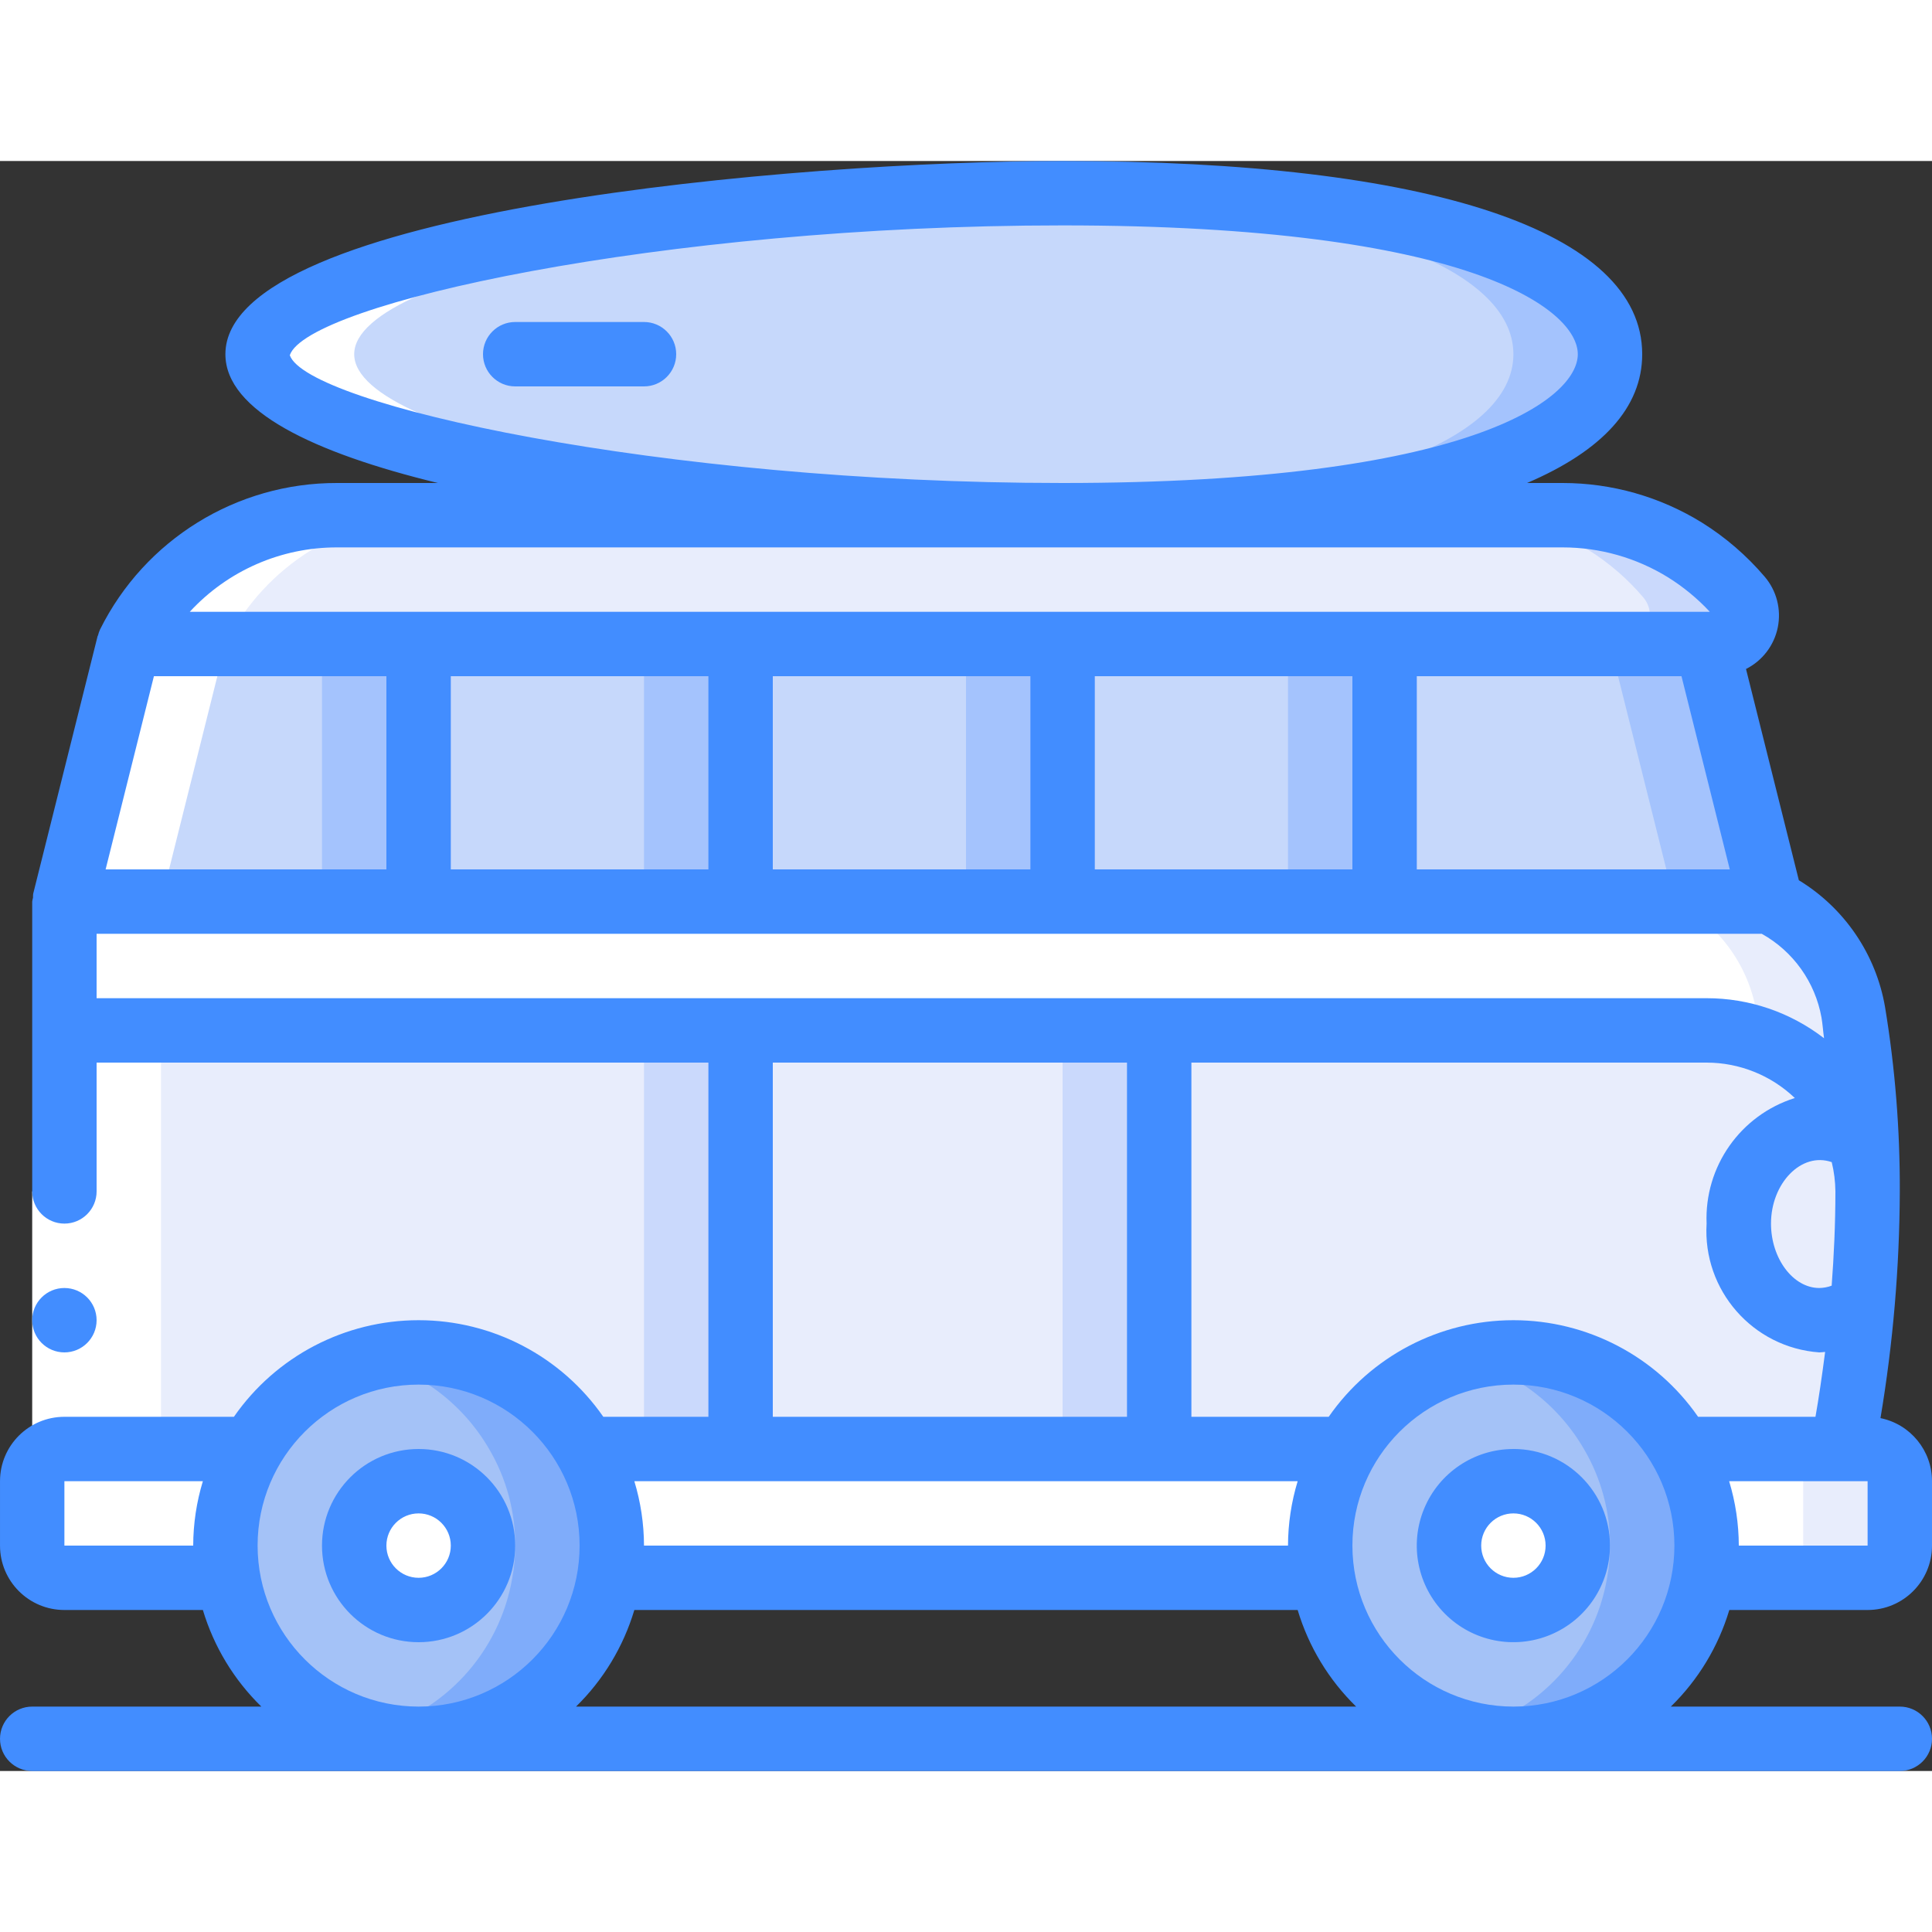 <?xml version="1.0" encoding="UTF-8"?> <svg xmlns="http://www.w3.org/2000/svg" height="512" viewBox="0 0 60 50" width="512"><rect x="0" y="0" width="60" height="50" fill="#333333" stroke="none"/> <g id="Page-1" fill="none" fill-rule="evenodd"> <g id="079---Surfing-Camper-Van"> <g id="Colour_copy" transform="translate(1 1)"> <path id="Path" d="m52.36 14-49.36 0c1.226-2.45 3.73-3.998 6.47-4h38.06c1.342.001 2.658.375 3.8 1.08.643.402 1.22.901 1.71 1.48.218.263.264.628.118.936-.146.309-.457.505-.798.504z" fill="#e8edfc"></path> <path id="Path" d="m53.04 12.56c-.49-.579-1.067-1.078-1.71-1.48-1.142-.705-2.458-1.079-3.8-1.08h-3c1.342.001 2.658.375 3.8 1.08.643.402 1.22.901 1.71 1.48.218.263.264.628.118.936-.146.309-.457.505-.798.504h3c.341.001.652-.195.798-.504.146-.309.1-.674-.118-.936z" fill="#cad9fc"></path> <path id="Path" d="m22 26v13h-4.81c-1.069-1.856-3.048-3-5.19-3-2.142 0-4.121 1.144-5.19 3h-5.81v-13z" fill="#e8edfc"></path> <path id="Rectangle" d="m19 26h3v13h-3z" fill="#cad9fc"></path> <path id="Path" d="m12 14v8h-11l2-8z" fill="#c6d8fb"></path> <path id="Rectangle" d="m9 14h3v8h-3z" fill="#a4c3fd"></path> <path id="Path" d="m57 31c.002-.548-.089-1.093-.27-1.61-.685-2.028-2.589-3.393-4.73-3.39h-51v-4h53c1.35.674 2.297 1.952 2.55 3.44.311 1.837.461 3.697.45 5.56z" fill="#fff"></path> <g fill="#e8edfc"> <path id="Path" d="m56.55 25.44c-.253-1.488-1.2-2.766-2.55-3.44h-3c1.35.674 2.297 1.952 2.55 3.44.046.26.09.558.132.858 1.436.51 2.559 1.649 3.048 3.092.181.517.272 1.062.27 1.61.011-1.863-.139-3.723-.45-5.56z"></path> <path id="Path" d="m56.84 34.55c-.128 1.493-.335 2.979-.62 4.45h-5.03c-1.069-1.856-3.048-3-5.19-3s-4.121 1.144-5.19 3h-5.81v-13l17 0c2.141-.003 4.045 1.362 4.73 3.39-.362-.249-.79-.385-1.23-.39-1.513.149-2.626 1.485-2.5 3-.126 1.515.987 2.851 2.5 3 .477-.005.939-.163 1.32-.45z"></path> <path id="Path" d="m57 31c0 1.26-.06 2.46-.16 3.55h-.02c-.381.287-.843.445-1.32.45-1.513-.149-2.626-1.485-2.5-3-.126-1.515.987-2.851 2.5-3 .44.005.868.141 1.23.39.181.517.272 1.062.27 1.61z"></path> </g> <path id="Path" d="m54 22h-12v-8h10z" fill="#c6d8fb"></path> <path id="Path" d="m52 14h-3l2 8h3z" fill="#a4c3fd"></path> <path id="Rectangle" d="m12 14h10v8h-10z" fill="#c6d8fb"></path> <path id="Rectangle" d="m19 14h3v8h-3z" fill="#a4c3fd"></path> <path id="Rectangle" d="m22 14h10v8h-10z" fill="#c6d8fb"></path> <path id="Rectangle" d="m29 14h3v8h-3z" fill="#a4c3fd"></path> <path id="Rectangle" d="m32 14h10v8h-10z" fill="#c6d8fb"></path> <path id="Rectangle" d="m39 14h3v8h-3z" fill="#a4c3fd"></path> <path id="Path" d="m6 42c-.001.335.029.67.09 1h-5.09c-.552 0-1-.448-1-1v-2c0-.552.448-1 1-1h5.81c-.535.909-.815 1.945-.81 3z" fill="#fff"></path> <path id="Path" d="m58 40v2c0 .552-.448 1-1 1h-5.09c.061-.33.091-.665.09-1 .005-1.055-.275-2.091-.81-3h5.81c.552 0 1 .448 1 1z" fill="#fff"></path> <path id="Path" d="m57 39h-3c.552 0 1 .448 1 1v2c0 .552-.448 1-1 1h3c.552 0 1-.448 1-1v-2c0-.552-.448-1-1-1z" fill="#e8edfc"></path> <path id="Path" d="m40 42c-.001.335.029.67.09 1h-22.18c.061-.33.091-.665.09-1 .005-1.055-.275-2.091-.81-3h23.62c-.535.909-.815 1.945-.81 3z" fill="#fff"></path> <path id="Path" d="m18 42c.001.335-.029.67-.09 1-.485 2.886-2.984 4.999-5.91 4.999-2.926 0-5.425-2.113-5.91-4.999-.061-.33-.091-.665-.09-1-.005-1.055.275-2.091.81-3 1.069-1.856 3.048-3 5.19-3 2.142 0 4.121 1.144 5.19 3.0.535.909.815 1.945.81 3z" fill="#a4c2f7"></path> <path id="Path" d="m17.19 39c-1.34-2.339-4.083-3.487-6.69-2.8 1.556.401 2.885 1.41 3.69 2.8.535.909.815 1.945.81 3 .001.335-.029.67-.09 1-.396 2.326-2.124 4.202-4.41 4.787 1.624.449 3.363.183 4.779-.732 1.416-.914 2.373-2.39 2.631-4.055.061-.33.091-.665.09-1 .005-1.055-.275-2.091-.81-3z" fill="#7facfa"></path> <circle id="Oval" cx="12" cy="42" fill="#fff" r="2"></circle> <path id="Path" d="m52 42c.001.335-.029.67-.09 1-.485 2.886-2.984 4.999-5.91 4.999s-5.425-2.113-5.91-4.999c-.061-.33-.091-.665-.09-1-.005-1.055.275-2.091.81-3 1.069-1.856 3.048-3 5.19-3s4.121 1.144 5.19 3c.535.909.815 1.945.81 3z" fill="#a4c2f7"></path> <path id="Path" d="m51.19 39c-1.34-2.339-4.083-3.487-6.69-2.8 1.556.401 2.885 1.41 3.69 2.8.535.909.815 1.945.81 3 .001.335-.029.67-.09 1-.396 2.326-2.124 4.202-4.41 4.787 1.624.449 3.363.183 4.779-.732 1.416-.914 2.373-2.39 2.631-4.055.061-.33.091-.665.09-1 .005-1.055-.275-2.091-.81-3z" fill="#7facfa"></path> <circle id="Oval" cx="46" cy="42" fill="#fff" r="2"></circle> <path id="Rectangle" d="m22 26h13v13h-13z" fill="#e8edfc"></path> <path id="Rectangle" d="m32 26h3v13h-3z" fill="#cad9fc"></path> <path id="Path" d="m49 5c0 2.761-5.4 5-17 5s-25-2.239-25-5 13.4-5 25-5 17 2.239 17 5z" fill="#c6d8fb"></path> <path id="Path" d="m32 0c-.549 0-1.1.007-1.659.016 10.659.169 15.659 2.333 15.659 4.984s-5 4.815-15.659 4.984c.559.009 1.11.016 1.659.016 11.6 0 17-2.239 17-5s-5.4-5-17-5z" fill="#a4c3fd"></path> </g> <g id="Colour" fill="#fff" transform="translate(1 1)"> <path id="Path" d="m32 10c.422 0 .808-.013 1.214-.019-11.144-.212-23.214-2.36-23.214-4.981s12.07-4.769 23.214-4.981c-.406-.006-.792-.019-1.214-.019-11.6 0-25 2.239-25 5s13.4 5 25 5z"></path> <path id="Path" d="m1 43h3c-.552 0-1-.448-1-1v-2c0-.552.448-1 1-1v-17l2-8c1.226-2.45 3.73-3.998 6.47-4h-3c-2.74.002-5.244 1.55-6.47 4l-2 8v17c-.552 0-1 .448-1 1v2c0 .552.448 1 1 1z"></path> </g> <g id="Outline"> <path id="Rectangle" d="m1 32h2v8h-2z" fill="#fff"></path> <g fill="#428dff"> <circle id="Oval" cx="2" cy="36" r="1"></circle> <path id="Shape" d="m58.4 39.041c.391-2.327.591-4.682.6-7.041.007-1.92-.146-3.837-.459-5.731-.283-1.635-1.259-3.069-2.676-3.932l-1.641-6.561c.51-.257.874-.733.987-1.293.113-.56-.037-1.14-.408-1.574-.56-.657-1.217-1.223-1.949-1.68-1.299-.803-2.797-1.229-4.324-1.229h-1.106c2.336-1 3.576-2.344 3.576-4 0-3.813-6.561-6-18-6-8.146 0-26 1.511-26 6 0 1.764 2.762 3.067 6.6 4h-3.13c-3.121-.008-5.975 1.756-7.364 4.551-.026.058-.047.118-.062.179 0 .01-.011.017-.014.028l-.008.034-1.992 7.966c-.004.04-.006.08-.005.12-.011.04-.02.081-.025.122v9c0 .552.448 1 1 1s1-.448 1-1v-4h19v11h-3.264c-1.305-1.879-3.448-3-5.736-3s-4.431 1.121-5.736 3h-5.264c-1.105 0-2 .895-2 2v2c0 1.105.895 2 2 2h4.3c.341 1.138.966 2.17 1.816 3h-7.116c-.552 0-1 .448-1 1s.448 1 1 1h58c.552 0 1-.448 1-1s-.448-1-1-1h-7.111c.85-.83 1.475-1.862 1.816-3h4.295c1.105 0 2-.895 2-2v-2c-0-.95-.669-1.769-1.6-1.959zm-5.664-.041c-1.305-1.879-3.448-3-5.736-3s-4.431 1.121-5.736 3h-4.264v-11h16c1.021.001 2.002.395 2.74 1.1-1.69.532-2.813 2.13-2.74 3.9-.126 2.067 1.434 3.851 3.5 4 .061 0 .12-.011.181-.015-.1.772-.2 1.452-.3 2.015zm4.15-7.909c.073.298.111.603.114.909 0 1.031-.047 2.01-.116 2.928-.123.046-.253.07-.384.072-.813 0-1.5-.916-1.5-2 0-1.255.947-2.236 1.886-1.909zm-22.886-9.091v-6h8v6zm-10 0v-6h8v6zm-10 0v-6h8v6zm-10.72 0 1.5-6h7.22v6zm40.72-6h8.22l1.5 6h-9.72zm-35-9.968c.532-1.593 11.5-4.032 24-4.032 12.656 0 16 2.616 16 4s-3.344 4-16 4c-12.5 0-23.468-2.439-24-3.968zm1.47 5.968h38.06c1.155 0 2.288.322 3.271.929.478.298.915.658 1.299 1.071h-47.206c1.178-1.279 2.838-2.004 4.576-2zm-7.47 12h51.713c.977.544 1.658 1.499 1.855 2.6.036.207.049.433.08.644-1.045-.807-2.328-1.245-3.648-1.244h-50zm21 4h11v11h-11zm16.3 13c-.197.648-.298 1.322-.3 2h-20c-.002-.678-.103-1.352-.3-2zm-38.3 2v-2h4.3c-.197.648-.298 1.322-.3 2zm6 0c0-2.761 2.239-5 5-5s5 2.239 5 5-2.239 5-5 5c-2.76-.003-4.997-2.24-5-5zm9.889 5c.848-.83 1.471-1.863 1.811-3h20.6c.341 1.138.966 2.17 1.816 3zm24.111-5c0-2.761 2.239-5 5-5s5 2.239 5 5-2.239 5-5 5c-2.76-.003-4.997-2.24-5-5zm16 0h-4c-.002-.678-.103-1.352-.3-2h4.3z" fill-rule="nonzero"></path> <path id="Shape" d="m13 40c-1.657 0-3 1.343-3 3s1.343 3 3 3 3-1.343 3-3-1.343-3-3-3zm0 4c-.552 0-1-.448-1-1s.448-1 1-1 1 .448 1 1-.448 1-1 1z" fill-rule="nonzero"></path> <path id="Shape" d="m47 40c-1.213 0-2.307.731-2.772 1.852s-.208 2.411.65 3.269c.858.858 2.148 1.115 3.269.65s1.852-1.558 1.852-2.772c0-1.657-1.343-3-3-3zm0 4c-.552 0-1-.448-1-1s.448-1 1-1 1 .448 1 1-.448 1-1 1z" fill-rule="nonzero"></path> <path id="Path" d="m20 5h-4c-.552 0-1 .448-1 1s.448 1 1 1h4c.552 0 1-.448 1-1s-.448-1-1-1z"></path> </g> </g> </g> </g> </svg> 